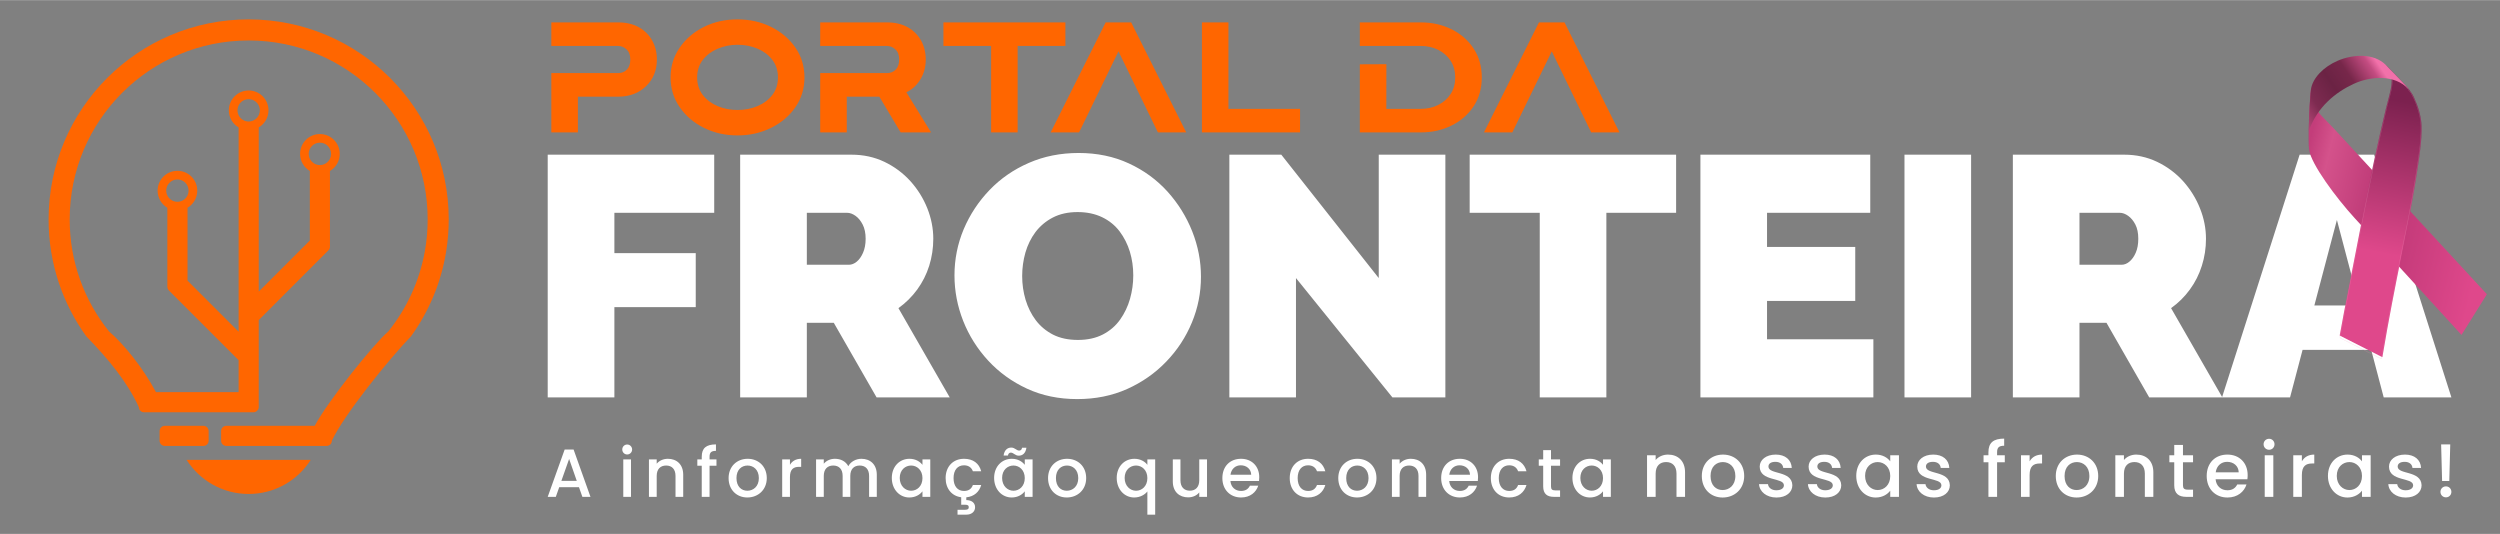 <?xml version="1.0" encoding="UTF-8"?> <svg xmlns="http://www.w3.org/2000/svg" xmlns:xlink="http://www.w3.org/1999/xlink" xmlns:xodm="http://www.corel.com/coreldraw/odm/2003" xml:space="preserve" width="4480px" height="957px" version="1.1" shape-rendering="geometricPrecision" text-rendering="geometricPrecision" image-rendering="optimizeQuality" fill-rule="evenodd" clip-rule="evenodd" viewBox="0 0 4480 956.5"><rect x="0" y="0" width="4480" height="956.5" fill="#808080" stroke="none"/> <defs> <radialGradient id="id0" gradientUnits="userSpaceOnUse" gradientTransform="matrix(2.194 0.044 -0.03 1.483 -4747 -188)" cx="3977.03" cy="22.81" r="189.87" fx="3977.03" fy="22.81"> <stop offset="0" stop-opacity="1" stop-color="#5B193A"></stop> <stop offset="1" stop-opacity="0" stop-color="#5B193A"></stop> </radialGradient> <linearGradient id="id1" gradientUnits="userSpaceOnUse" x1="4136.89" y1="263.4" x2="4472.73" y2="343.91"> <stop offset="0" stop-opacity="1" stop-color="#C33D7A"></stop> <stop offset="0.11" stop-opacity="1" stop-color="#D4528B"></stop> <stop offset="0.431" stop-opacity="1" stop-color="#BB3674"></stop> <stop offset="1" stop-opacity="1" stop-color="#DF488B"></stop> </linearGradient> <radialGradient id="id2" gradientUnits="userSpaceOnUse" gradientTransform="matrix(0.46 0.008 -0.048 2.979 2488 83)" cx="4616.2" cy="-59.58" r="123.16" fx="4616.2" fy="-59.58"> <stop offset="0" stop-opacity="1" stop-color="#FEB1D5"></stop> <stop offset="1" stop-opacity="0" stop-color="#DF488B"></stop> </radialGradient> <radialGradient id="id3" gradientUnits="userSpaceOnUse" gradientTransform="matrix(1.128 0.166 -0.15 1.042 -548 -677)" cx="4118.68" cy="-141.68" r="304.39" fx="4118.68" fy="-141.68"> <stop offset="0" stop-opacity="1" stop-color="#3F1528"></stop> <stop offset="0.42" stop-opacity="0.839" stop-color="#3F1528"></stop> <stop offset="1" stop-opacity="0" stop-color="#3F1528"></stop> </radialGradient> <linearGradient id="id4" gradientUnits="userSpaceOnUse" x1="4276.84" y1="455.62" x2="4328.58" y2="185.52"> <stop offset="0" stop-opacity="1" stop-color="#DF488B"></stop> <stop offset="1" stop-opacity="1" stop-color="#7C214F"></stop> </linearGradient> <linearGradient id="id5" gradientUnits="userSpaceOnUse" x1="4248.86" y1="94.76" x2="4092.08" y2="200.67"> <stop offset="0" stop-opacity="1" stop-color="#F271AA"></stop> <stop offset="0.078" stop-opacity="1" stop-color="#C34C81"></stop> <stop offset="0.29" stop-opacity="1" stop-color="#77274A"></stop> <stop offset="0.471" stop-opacity="1" stop-color="#6B2344"></stop> <stop offset="0.702" stop-opacity="1" stop-color="#7E2B51"></stop> <stop offset="1" stop-opacity="1" stop-color="#D3548C"></stop> </linearGradient> </defs> <g id="Camada_x0020_1">  <rect fill="none" width="4480" height="956.5"></rect> <path fill="#FF6600" fill-rule="nonzero" d="M987.99 82.11l0 -42.23 119.7 0c14.11,0 26.49,2.84 36.85,8.53 10.35,5.78 18.48,13.7 24.06,23.75 5.68,10.06 8.53,21.42 8.53,34.32 0,19.39 -6.5,35.23 -19.39,47.71 -13,12.49 -29.65,18.79 -50.05,18.79l-72.09 0 0 64.06 -47.61 0 0 -106.3 119.7 0c6.39,0 11.57,-2.13 15.73,-6.29 4.06,-4.27 6.09,-10.26 6.09,-17.97 0,-7.82 -2.13,-13.91 -6.6,-18.07 -4.36,-4.16 -9.44,-6.3 -15.22,-6.3l-119.7 0zm333.6 160.31c-22.03,0 -42.03,-4.57 -60.2,-13.61 -18.07,-8.93 -32.59,-21.32 -43.35,-36.95 -10.86,-15.64 -16.35,-33.4 -16.35,-53.4 0,-19.9 5.49,-37.77 16.35,-53.4 10.76,-15.64 25.28,-28.02 43.35,-37.06 18.17,-9.03 38.17,-13.5 60.2,-13.5 22.03,0 42.13,4.47 60.3,13.5 18.18,9.04 32.69,21.42 43.46,37.06 10.86,15.63 16.24,33.5 16.24,53.4 0,20 -5.38,37.76 -16.24,53.4 -10.77,15.63 -25.28,28.02 -43.46,36.95 -18.17,9.04 -38.27,13.61 -60.3,13.61zm0 -45.59c12.79,0 24.77,-2.23 35.74,-6.9 11.06,-4.57 19.89,-11.27 26.59,-19.9 6.81,-8.73 10.16,-19.19 10.16,-31.57 0,-12.39 -3.36,-22.84 -10.16,-31.57 -6.7,-8.74 -15.53,-15.33 -26.59,-20 -10.97,-4.57 -22.95,-6.91 -35.74,-6.91 -12.69,0 -24.57,2.44 -35.63,7.11 -10.97,4.67 -19.9,11.37 -26.6,20.1 -6.7,8.63 -10.05,19.09 -10.05,31.27 0,12.28 3.35,22.74 10.05,31.47 6.7,8.63 15.63,15.33 26.6,20 11.06,4.67 22.94,6.9 35.63,6.9zm148.22 -114.72l0 -42.23 119.69 0c14.12,0 26.4,2.84 36.86,8.53 10.35,5.78 18.37,13.7 24.06,23.75 5.68,10.06 8.52,21.42 8.52,34.32 0,13.6 -3.35,25.58 -9.94,36.04 -6.5,10.46 -14.83,17.97 -24.78,22.54l44.27 71.98 -54.52 0 -38.17 -64.06 -58.38 0 0 64.06 -47.61 0 0 -106.3 119.69 0c6.4,0 11.58,-2.13 15.74,-6.29 4.06,-4.27 6.09,-10.26 6.09,-17.97 0,-7.82 -2.13,-13.91 -6.6,-18.07 -4.36,-4.16 -9.54,-6.3 -15.23,-6.3l-119.69 0 0 0zm353.8 154.93l-47.51 0 0 -154.93 -85.48 0 0 -42.23 218.57 0 0 42.23 -85.58 0 0 154.93zm110.05 0l-50.86 0 98.58 -197.16 45.68 0 98.68 197.16 -50.76 0 -70.66 -145.28 -70.66 145.28zm396.04 0l-175.84 0 0 -197.16 47.51 0 0 154.92 128.33 0 0 42.24zm107.1 -154.93l0 -42.23 109.24 0c20,0 38.37,4.06 54.82,12.18 16.65,8.13 29.85,19.6 39.69,34.42 9.85,14.82 14.82,32.18 14.82,51.98 0,20 -4.97,37.26 -14.82,52.08 -9.84,14.72 -23.04,26.19 -39.69,34.31 -16.45,8.13 -34.82,12.19 -54.82,12.19l-109.24 0 0 -122.03 47.61 -0.2 -0.1 79.99 61.73 0c11.57,0 21.93,-2.23 31.27,-7 9.34,-4.57 16.75,-11.17 22.23,-19.59 5.48,-8.33 8.22,-18.28 8.22,-29.75 0,-11.37 -2.74,-21.22 -8.22,-29.75 -5.48,-8.32 -12.89,-14.92 -22.23,-19.59 -9.34,-4.67 -19.7,-7.01 -31.27,-7.01l-109.24 0 0 0zm273.3 154.93l-50.87 0 98.58 -197.16 45.79 0 98.58 197.16 -50.76 0 -70.66 -145.28 -70.66 145.28z"></path> <path fill="#FF6600" d="M445.56 177.44c-11.06,0 -20,8.94 -20,20 0,11.07 8.94,20.1 20,20.1 11.07,0 20.1,-9.03 20.1,-20.1 0,-11.06 -9.03,-20 -20.1,-20zm-127.61 143.86c-11.07,0 -20.1,9.03 -20.1,20.1 0,11.07 9.03,20 20.1,20 11.07,0 20,-8.93 20,-20 0,-11.07 -8.93,-20.1 -20,-20.1zm255.33 -65.89c-11.07,0 -20.11,9.04 -20.11,20.1 0,11.07 9.04,20.1 20.11,20.1 11.06,0 19.99,-9.03 19.99,-20.1 0,-11.06 -8.93,-20.1 -19.99,-20.1zm-208.73 507.4l-69.24 0c-5.08,0 -9.34,4.27 -9.34,9.34l0 17.36c0,5.18 4.26,9.34 9.34,9.34l69.24 0c5.18,0 9.34,-4.16 9.34,-9.34l0 -17.36c0,-5.07 -4.16,-9.34 -9.34,-9.34zm81.01 -728.31c198.07,0 358.57,160.51 358.57,358.47 0,19.7 -1.62,38.99 -4.67,57.77 -9.03,55.94 -31.06,107.51 -62.84,151.57 -39.29,40.61 -120.5,141.01 -141.92,187.2 0,5.18 -4.17,9.34 -9.34,9.34l-147.92 0 0 0 -0.3 0 0 0 -0.21 0 0 0 -0.1 0 -31.27 0c-5.18,0 -9.34,-4.16 -9.34,-9.34l0 -17.36c0,-5.17 4.16,-9.34 9.34,-9.34l122.03 0 0 0 36.35 0c23.35,-43.95 105.37,-146.39 131.97,-169.23 32.59,-40.61 55.53,-89.44 65.28,-142.84l0 0c3.45,-18.78 5.18,-38.07 5.18,-57.77 0,-177.15 -143.65,-320.7 -320.81,-320.7 -177.15,0 -320.7,143.55 -320.7,320.7 0,75.94 26.39,145.68 70.45,200.61 26.6,22.84 60.71,64.87 84.16,108.83l148.12 0 0 -57.26 -124.97 -124.87c-1.93,-2.03 -2.84,-4.67 -2.64,-7.21l-0.1 -0.81 0 -140.2c-10.46,-6.19 -17.46,-17.66 -17.46,-30.66 0,-19.69 15.84,-35.53 35.53,-35.53 19.59,0 35.53,15.84 35.53,35.53 0,13 -7,24.47 -17.46,30.66l0 130.56 91.57 91.57 0 -35.74 0 -330.35c-10.55,-6.19 -17.56,-17.56 -17.56,-30.66 0,-19.59 15.94,-35.53 35.53,-35.53 19.7,0 35.54,15.94 35.54,35.53 0,13.1 -7.01,24.47 -17.47,30.66l0 294.21 91.58 -91.57 0 -124.57c-10.46,-6.19 -17.47,-17.56 -17.47,-30.66 0,-19.59 15.84,-35.53 35.54,-35.53 19.59,0 35.53,15.94 35.53,35.53 0,13.1 -7.01,24.47 -17.56,30.66l0 135.13 0 0.3 0 0.21 0 0c0,2.43 -0.92,4.77 -2.75,6.59l-124.87 124.98 0 56.85 0 51.06 0 21.12 0 26.7 0 0 0 0.3 0 0 0 0.21 0 0 0 0.2 0 0 -0.1 0.31 0 0 0 0.2 0 0 0 0.2 0 0 -0.1 0.51 0 0 -0.1 0.2 0 0 0 0.21 0 0 -0.1 0.4 0 0.1 -0.1 0.21 -0.41 1.01 0 0c-0.61,1.22 -1.42,2.34 -2.54,3.15l0 0 -0.51 0.41 0 0.1c-0.3,0.2 -0.6,0.4 -0.91,0.51l0 0 -0.2 0.1 0 0 -0.41 0.2 0 0 -0.3 0.1 0 0 -0.11 0.1 -0.3 0.11 0 0 -0.2 0.1 0 0 -0.21 0 0 0 -0.2 0.1 -0.2 0.1 0 0 -0.31 0 0 0 -0.2 0.1 0 0 -0.2 0 -0.21 0.1 0 0 -0.3 0 0 0 -0.2 0 0 0 -0.21 0 0 0 -0.3 0.11 0 0 -0.21 0 0 0 -0.2 0 -0.1 0 -26.6 0 -169.54 0c-5.18,0 -9.34,-4.27 -9.34,-9.45 -21.42,-46.19 -54.82,-86.19 -94.21,-126.8 -42.44,-58.88 -67.41,-131.16 -67.41,-209.33 0,-197.97 160.5,-358.48 358.47,-358.48l0 0zm111.27 789.33c-23.35,36.75 -64.46,61.11 -111.27,61.11 -46.7,0 -87.81,-24.36 -111.16,-61.11l222.43 0 0 0z"></path> <path fill="white" fill-rule="nonzero" d="M981.49 711.85l0 -434.92 298.38 0 0 104.17 -178.89 0 0 72.28 145.79 0 0 96.75 -145.79 0 0 161.72 -119.49 0 0 0zm344.87 0l0 -434.92 199.69 0c21.22,0 40.81,4.27 58.78,12.8 17.97,8.62 33.51,20.2 46.6,34.61 13.1,14.52 23.15,30.77 30.36,48.73 7.1,17.97 10.66,36.15 10.66,54.52 0,16.75 -2.44,32.89 -7.31,48.43 -4.88,15.53 -12.09,29.64 -21.42,42.53 -9.45,12.9 -20.61,23.96 -33.71,33.4l91.88 159.9 -131.07 0 -76.65 -133.6 -48.32 0 0 133.6 -119.49 0 0 0zm119.49 -237.66l75.33 0c4.87,0 9.54,-1.83 14.11,-5.58 4.47,-3.66 8.22,-8.94 11.27,-15.94 3.05,-6.91 4.67,-15.23 4.67,-25.08 0,-10.15 -1.83,-18.68 -5.28,-25.38 -3.45,-6.8 -7.72,-11.98 -12.79,-15.63 -5.18,-3.66 -10.15,-5.49 -15.03,-5.49l-72.28 0 0 93.1 0 0zm484.56 240.71c-33.09,0 -63.14,-6.2 -90.05,-18.68 -27,-12.49 -50.15,-29.24 -69.54,-50.26 -19.39,-21.01 -34.31,-44.67 -44.77,-71.06 -10.35,-26.3 -15.63,-53.61 -15.63,-81.73 0,-29.03 5.58,-56.54 16.54,-82.74 11.07,-26.09 26.5,-49.54 46.3,-70.15 19.79,-20.61 43.25,-36.85 70.45,-48.63 27.11,-11.87 56.86,-17.76 89.14,-17.76 33.1,0 63.04,6.19 90.05,18.68 26.9,12.38 49.95,29.24 69.24,50.46 19.18,21.32 33.9,45.07 44.36,71.36 10.46,26.4 15.64,53.4 15.64,81.22 0,28.53 -5.39,55.94 -16.25,82.03 -10.86,26.19 -26.09,49.54 -45.99,70.15 -19.79,20.61 -43.14,36.96 -70.05,49.04 -27,12.08 -56.85,18.07 -89.44,18.07l0 0zm-98.68 -220.51c0,14.72 2.03,28.83 6.1,42.54 4.16,13.7 10.25,25.99 18.37,36.75 8.22,10.86 18.58,19.39 30.96,25.79 12.49,6.29 27.31,9.44 44.47,9.44 17.16,0 31.98,-3.25 44.67,-9.75 12.69,-6.6 22.94,-15.43 30.96,-26.7 7.92,-11.27 13.91,-23.65 17.77,-37.36 3.86,-13.7 5.79,-27.61 5.79,-41.92 0,-14.72 -2.03,-28.84 -6.09,-42.34 -4.07,-13.4 -10.26,-25.58 -18.38,-36.44 -8.22,-10.77 -18.58,-19.29 -31.27,-25.38 -12.69,-6.1 -27.31,-9.24 -44.06,-9.24 -17.16,0 -31.98,3.35 -44.46,9.84 -12.49,6.5 -22.75,15.23 -30.97,25.99 -8.12,10.87 -14.11,23.15 -18.07,36.75 -3.86,13.71 -5.79,27.72 -5.79,42.03l0 0zm490.66 3.66l0 213.8 -119.39 0 0 -434.92 93.09 0 174.62 221.12 0 -221.12 119.39 0 0 434.92 -94.93 0 -172.78 -213.8zm681.2 -116.96l-124.97 0 0 330.76 -119.39 0 0 -330.76 -125.58 0 0 -104.16 369.94 0 0 104.16zm353.5 226.6l0 104.16 -309.94 0 0 -434.92 304.36 0 0 104.17 -184.98 0 0 61.21 158.07 0 0 96.75 -158.07 0 0 68.63 190.56 0 0 0zm55.74 104.16l0 -434.92 119.39 0 0 434.92 -119.39 0zm194.21 0l0 -434.92 199.69 0c21.22,0 40.81,4.27 58.78,12.8 17.97,8.62 33.5,20.2 46.6,34.61 12.99,14.52 23.15,30.77 30.25,48.73 7.21,17.97 10.76,36.15 10.76,54.52 0,16.75 -2.43,32.89 -7.41,48.43 -4.87,15.53 -11.98,29.64 -21.42,42.53 -9.34,12.9 -20.61,23.96 -33.7,33.4l91.87 159.9 -131.06 0 -76.55 -133.6 -48.42 0 0 133.6 -119.39 0zm119.39 -237.66l75.32 0c4.98,0 9.65,-1.83 14.12,-5.58 4.46,-3.66 8.32,-8.94 11.37,-15.94 3.04,-6.91 4.57,-15.23 4.57,-25.08 0,-10.15 -1.73,-18.68 -5.18,-25.38 -3.45,-6.8 -7.82,-11.98 -12.9,-15.63 -5.07,-3.66 -10.15,-5.49 -15.02,-5.49l-72.28 0 0 93.1 0 0zm394.51 -197.26l133.5 0 138.47 434.92 -121.32 0 -22.43 -85.18 -122.94 0 -22.44 85.18 -121.93 0 139.09 -434.92zm107.2 270.15l-40.4 -153.19 -40.41 153.19 80.81 0z"></path> <path fill="white" fill-rule="nonzero" d="M1043.62 890.12l14.52 0 -30.25 -84.77 -16.04 0 -30.36 84.77 14.52 0 6.09 -17.26 35.43 0 6.09 17.26zm-10.05 -28.63l-27.61 0 13.91 -39.29 13.7 39.29zm83.35 28.63l13.81 0 0 -67.1 -13.81 0 0 67.1zm7.01 -75.94c4.87,0 8.83,-3.96 8.83,-8.93 0,-4.98 -3.96,-8.93 -8.83,-8.93 -4.98,0 -8.83,3.95 -8.83,8.93 0,4.97 3.85,8.93 8.83,8.93zm86.6 75.94l13.8 0 0 -39.59c0,-18.78 -11.88,-28.63 -27.51,-28.63 -8.12,0 -15.53,3.35 -20,8.83l0 -7.71 -13.91 0 0 67.1 13.91 0 0 -37.56c0,-12.28 6.7,-18.58 16.95,-18.58 10.06,0 16.76,6.3 16.76,18.58l0 37.56zm47 0l14.01 0 0 -55.73 12.39 0 0 -11.37 -12.39 0 0 -4.77c0,-7.62 2.95,-10.56 11.47,-10.56l0 -11.58c-17.56,0 -25.48,6.7 -25.48,22.14l0 4.77 -7.92 0 0 11.37 7.92 0 0 55.73zm116.55 -33.6c0,-21.12 -15.13,-34.62 -34.22,-34.62 -19.08,0 -34.21,13.5 -34.21,34.62 0,21.01 14.52,34.72 33.6,34.72 19.19,0 34.83,-13.71 34.83,-34.72l0 0zm-54.32 0c0,-15.23 9.34,-22.54 19.9,-22.54 10.25,0 20.2,7.31 20.2,22.54 0,15.23 -10.25,22.64 -20.61,22.64 -10.45,0 -19.49,-7.41 -19.49,-22.64zm95.84 -1.73c0,-14.21 6.29,-18.47 16.55,-18.47l3.55 0 0 -14.42c-9.54,0 -16.24,4.16 -20.1,10.86l0 -9.75 -13.91 0 0 67.11 13.91 0 0 -35.33 0 0zm141.82 35.33l13.81 0 0 -39.59c0,-18.78 -11.98,-28.63 -27.61,-28.63 -9.75,0 -19.29,5.18 -23.46,13.3 -4.56,-8.73 -13.5,-13.3 -24.06,-13.3 -8.02,0 -15.33,3.35 -19.89,8.83l0 -7.71 -13.81 0 0 67.1 13.81 0 0 -37.56c0,-12.28 6.7,-18.58 16.95,-18.58 10.15,0 16.85,6.3 16.85,18.58l0 37.56 13.71 0 0 -37.56c0,-12.28 6.7,-18.58 16.95,-18.58 10.05,0 16.75,6.3 16.75,18.58l0 37.56 0 0zm40.71 -33.91c0,20.71 14.01,35.03 31.37,35.03 11.27,0 19.29,-5.38 23.56,-11.07l0 9.95 14.01 0 0 -67.1 -14.01 0 0 9.74c-4.17,-5.48 -11.98,-10.86 -23.25,-10.86 -17.67,0 -31.68,13.71 -31.68,34.32l0 -0.01zm54.93 0.31c0,14.52 -9.85,22.64 -20.31,22.64 -10.35,0 -20.4,-8.43 -20.4,-22.95 0,-14.41 10.05,-22.23 20.4,-22.23 10.46,0 20.31,8.12 20.31,22.54zm41.52 0c0,19.19 11.37,32.28 27.92,34.31l0 13.4 6.7 0c4.26,0 6.8,0.82 6.8,4.47 0,3.66 -2.54,4.57 -6.8,4.57l-13.3 0 0 8.73 16.04 0c8.63,0 15.43,-4.97 15.43,-13.3 0,-8.32 -6.8,-12.79 -15.74,-12.79l0 -4.97c14.12,-1.32 23.35,-9.95 26.7,-22.03l-14.92 0c-2.54,7 -7.71,10.65 -15.94,10.65 -11.27,0 -18.68,-8.32 -18.68,-23.04 0,-14.62 7.41,-22.95 18.68,-22.95 8.23,0 13.61,4.17 15.94,10.66l14.92 0c-3.75,-14.11 -14.41,-22.33 -30.86,-22.33 -19.29,0 -32.89,13.71 -32.89,34.62l0 0zm86.9 -0.31c0,20.71 14.01,35.03 31.47,35.03 11.17,0 19.19,-5.38 23.45,-11.07l0 9.95 14.01 0 0 -67.1 -14.01 0 0 9.74c-4.16,-5.48 -11.87,-10.86 -23.24,-10.86 -17.67,0 -31.68,13.71 -31.68,34.32l0 -0.01zm54.92 0.31c0,14.52 -9.84,22.64 -20.3,22.64 -10.35,0 -20.3,-8.43 -20.3,-22.95 0,-14.41 9.95,-22.23 20.3,-22.23 10.46,0 20.3,8.12 20.3,22.54zm-37.96 -40.41l7.81 0c0.51,-3.55 2.54,-5.28 5.18,-5.28 4.87,0 7.62,5.49 14.11,5.49 7.11,0 12.49,-4.57 13.81,-14.22l-7.82 0c-0.51,3.56 -2.54,5.08 -5.18,5.08 -4.87,0 -7.61,-5.38 -14.11,-5.38 -7.1,0 -12.48,4.67 -13.8,14.31zm148.01 40.41c0,-21.12 -15.02,-34.62 -34.21,-34.62 -19.08,0 -34.11,13.5 -34.11,34.62 0,21.01 14.42,34.72 33.5,34.72 19.29,0 34.82,-13.71 34.82,-34.72l0 0zm-54.21 0c0,-15.23 9.34,-22.54 19.8,-22.54 10.35,0 20.2,7.31 20.2,22.54 0,15.23 -10.25,22.64 -20.61,22.64 -10.46,0 -19.39,-7.41 -19.39,-22.64zm108.93 -0.31c0,20.71 14.01,35.03 31.27,35.03 11.37,0 19.8,-5.69 23.66,-10.86l0 41.62 14.01 0 0 -98.98 -14.01 0 0 9.74c-3.86,-5.48 -12.09,-10.86 -23.15,-10.86 -17.77,0 -31.78,13.71 -31.78,34.31l0 0zm54.93 0.31c0,14.52 -9.85,22.64 -20.31,22.64 -10.35,0 -20.4,-8.43 -20.4,-22.95 0,-14.41 10.05,-22.23 20.4,-22.23 10.46,0 20.31,8.12 20.31,22.54zm106.9 -33.5l-13.91 0 0 37.36c0,12.28 -6.7,18.68 -16.85,18.68 -10.15,0 -16.85,-6.4 -16.85,-18.68l0 -37.36 -13.71 0 0 39.49c0,18.68 11.88,28.52 27.61,28.52 7.92,0 15.44,-3.24 19.8,-8.93l0 8.02 13.91 0 0 -67.11 0 0.01zm60.4 10.55c10.36,0 18.48,6.6 18.79,16.96l-37.16 0c1.42,-10.56 9.03,-16.96 18.37,-16.96l0 0zm31.37 36.55l-14.92 0c-2.54,5.28 -7.31,9.44 -15.84,9.44 -10.25,0 -18.17,-6.7 -19.08,-17.86l51.27 0c0.3,-2.24 0.4,-4.47 0.4,-6.81 0,-19.69 -13.5,-32.99 -32.59,-32.99 -19.79,0 -33.5,13.5 -33.5,34.62 0,21.01 14.32,34.72 33.5,34.72 16.45,0 27.01,-9.44 30.76,-21.12l0 0zm56.45 -13.6c0,21.01 13.6,34.72 32.89,34.72 16.35,0 27.11,-9.14 30.86,-22.33l-14.92 0c-2.64,7 -7.72,10.65 -15.94,10.65 -11.27,0 -18.68,-8.32 -18.68,-23.04 0,-14.62 7.41,-22.95 18.68,-22.95 8.22,0 13.6,4.17 15.94,10.66l14.92 0c-3.75,-14.11 -14.52,-22.33 -30.86,-22.33 -19.29,0 -32.89,13.71 -32.89,34.62zm155.43 0c0,-21.12 -15.03,-34.62 -34.22,-34.62 -19.08,0 -34.21,13.5 -34.21,34.62 0,21.01 14.52,34.72 33.61,34.72 19.28,0 34.82,-13.71 34.82,-34.72l0 0zm-54.21 0c0,-15.23 9.34,-22.54 19.79,-22.54 10.36,0 20.2,7.31 20.2,22.54 0,15.23 -10.25,22.64 -20.6,22.64 -10.46,0 -19.39,-7.41 -19.39,-22.64zm129.54 33.6l13.7 0 0 -39.59c0,-18.78 -11.78,-28.63 -27.51,-28.63 -8.02,0 -15.43,3.35 -20,8.83l0 -7.71 -13.81 0 0 67.1 13.81 0 0 -37.56c0,-12.28 6.7,-18.58 16.95,-18.58 10.15,0 16.85,6.3 16.85,18.58l0 37.56 0.01 0zm73.5 -56.55c10.35,0 18.48,6.6 18.78,16.96l-37.16 0c1.42,-10.56 9.04,-16.96 18.38,-16.96l0 0zm31.37 36.55l-14.92 0c-2.54,5.28 -7.31,9.44 -15.84,9.44 -10.26,0 -18.17,-6.7 -19.09,-17.86l51.27 0c0.31,-2.24 0.41,-4.47 0.41,-6.81 0,-19.69 -13.51,-32.99 -32.59,-32.99 -19.8,0 -33.5,13.5 -33.5,34.62 0,21.01 14.31,34.72 33.5,34.72 16.45,0 27,-9.44 30.76,-21.12l0 0zm24.77 -13.6c0,21.01 13.6,34.72 32.89,34.72 16.45,0 27.11,-9.14 30.97,-22.33l-15.03 0c-2.54,7 -7.71,10.65 -15.94,10.65 -11.17,0 -18.68,-8.32 -18.68,-23.04 0,-14.62 7.51,-22.95 18.68,-22.95 8.23,0 13.61,4.17 15.94,10.66l15.03 0c-3.86,-14.11 -14.52,-22.33 -30.97,-22.33 -19.29,0 -32.89,13.71 -32.89,34.62zm93.81 14.92c0,13.71 7.41,18.68 19.28,18.68l10.97 0 0 -11.57 -8.53 0c-5.79,0 -7.72,-2.03 -7.72,-7.11l0 -37.05 16.25 0 0 -11.37 -16.25 0 0 -16.65 -14.01 0 0 16.65 -7.91 0 0 11.37 7.91 0 0 37.05 0.01 0zm52.38 -15.23c0,20.71 13.91,35.03 31.37,35.03 11.17,0 19.19,-5.38 23.45,-11.07l0 9.95 14.01 0 0 -67.1 -14.01 0 0 9.74c-4.06,-5.48 -11.88,-10.86 -23.25,-10.86 -17.66,0 -31.57,13.71 -31.57,34.32l0 -0.01zm54.82 0.31c0,14.52 -9.85,22.64 -20.3,22.64 -10.36,0 -20.31,-8.43 -20.31,-22.95 0,-14.41 9.95,-22.23 20.31,-22.23 10.45,0 20.3,8.12 20.3,22.54zm131.68 33.6l15.33 0 0 -43.96c0,-20.81 -13.1,-31.77 -30.56,-31.77 -8.94,0 -17.16,3.65 -22.13,9.74l0 -8.52 -15.43 0 0 74.51 15.43 0 0 -41.62c0,-13.7 7.41,-20.71 18.78,-20.71 11.17,0 18.58,7.01 18.58,20.71l0 41.62 0 0zm121.31 -37.36c0,-23.35 -16.75,-38.37 -37.97,-38.37 -21.21,0 -37.97,15.02 -37.97,38.37 0,23.45 16.05,38.58 37.26,38.58 21.42,0 38.68,-15.13 38.68,-38.58zm-60.3 0c0,-16.85 10.46,-24.97 22.03,-24.97 11.47,0 22.44,8.12 22.44,24.97 0,16.96 -11.38,25.18 -22.85,25.18 -11.57,0 -21.62,-8.22 -21.62,-25.18zm146.6 16.55c-0.82,-26.9 -42.85,-18.58 -42.85,-33.5 0,-5.08 4.27,-8.43 12.49,-8.43 8.43,0 13.4,4.47 14.01,10.97l15.33 0c-0.81,-14.93 -11.88,-23.96 -28.73,-23.96 -17.56,0 -28.73,9.64 -28.73,21.52 0,27.31 43.35,18.88 43.35,33.5 0,5.18 -4.77,8.94 -13.71,8.94 -8.52,0 -14.31,-4.98 -14.82,-11.07l-16.04 0c0.71,13.5 13.3,24.06 31.17,24.06 17.56,0 28.53,-9.44 28.53,-22.03zm87.61 0c-0.81,-26.9 -42.84,-18.58 -42.84,-33.5 0,-5.08 4.26,-8.43 12.48,-8.43 8.43,0 13.4,4.47 14.01,10.97l15.33 0c-0.81,-14.93 -11.88,-23.96 -28.73,-23.96 -17.56,0 -28.73,9.64 -28.73,21.52 0,27.31 43.35,18.88 43.35,33.5 0,5.18 -4.77,8.94 -13.7,8.94 -8.53,0 -14.32,-4.98 -14.83,-11.07l-16.04 0c0.72,13.5 13.3,24.06 31.17,24.06 17.56,0 28.53,-9.44 28.53,-22.03zm26.9 -16.75c0,22.94 15.53,38.78 34.82,38.78 12.49,0 21.42,-5.99 26.09,-12.28l0 11.06 15.64 0 0 -74.52 -15.64 0 0 10.87c-4.57,-6.09 -13.19,-12.08 -25.78,-12.08 -19.6,0 -35.13,15.12 -35.13,38.17l0 0zm60.91 0.2c0,16.14 -10.86,25.18 -22.53,25.18 -11.48,0 -22.54,-9.34 -22.54,-25.38 0,-16.14 11.06,-24.77 22.54,-24.77 11.67,0 22.53,9.03 22.53,24.97zm106.8 16.55c-0.81,-26.9 -42.84,-18.58 -42.84,-33.5 0,-5.08 4.37,-8.43 12.59,-8.43 8.43,0 13.4,4.47 13.91,10.97l15.43 0c-0.81,-14.93 -11.88,-23.96 -28.83,-23.96 -17.56,0 -28.63,9.64 -28.63,21.52 0,27.31 43.25,18.88 43.25,33.5 0,5.18 -4.67,8.94 -13.61,8.94 -8.52,0 -14.31,-4.98 -14.92,-11.07l-15.94 0c0.71,13.5 13.3,24.06 31.07,24.06 17.66,0 28.52,-9.44 28.52,-22.03zm69.14 20.81l15.53 0 0 -61.92 13.81 0 0 -12.59 -13.81 0 0 -5.28c0,-8.53 3.25,-11.78 12.69,-11.78l0 -12.79c-19.39,0 -28.22,7.41 -28.22,24.57l0 5.28 -8.73 0 0 12.59 8.73 0 0 61.92zm73.81 -39.19c0,-15.83 7.1,-20.6 18.37,-20.6l3.96 0 0 -15.94c-10.56,0 -17.97,4.57 -22.33,12.08l0 -10.86 -15.43 0 0 74.51 15.43 0 0 -39.19zm122.94 1.83c0,-23.35 -16.75,-38.37 -37.97,-38.37 -21.22,0 -38.07,15.02 -38.07,38.37 0,23.45 16.14,38.58 37.36,38.58 21.32,0 38.68,-15.13 38.68,-38.58zm-60.3 0c0,-16.85 10.35,-24.97 22.03,-24.97 11.47,0 22.43,8.12 22.43,24.97 0,16.96 -11.37,25.18 -22.84,25.18 -11.68,0 -21.62,-8.22 -21.62,-25.18zm143.85 37.36l15.23 0 0 -43.96c0,-20.81 -13.1,-31.77 -30.56,-31.77 -8.83,0 -17.15,3.65 -22.13,9.74l0 -8.52 -15.43 0 0 74.51 15.43 0 0 -41.62c0,-13.7 7.41,-20.71 18.78,-20.71 11.27,0 18.68,7.01 18.68,20.71l0 41.62 0 0zm52.69 -20.71c0,15.13 8.33,20.71 21.52,20.71l12.19 0 0 -12.89 -9.45 0c-6.49,0 -8.62,-2.23 -8.62,-7.82l0 -41.22 18.07 0 0 -12.58 -18.07 0 0 -18.48 -15.64 0 0 18.48 -8.73 0 0 12.58 8.73 0 0 41.22zm94.72 -42.03c11.47,0 20.51,7.31 20.81,18.78l-41.22 0c1.63,-11.77 9.95,-18.78 20.41,-18.78zm34.82 40.51l-16.65 0c-2.84,5.89 -8.12,10.45 -17.56,10.45 -11.37,0 -20.1,-7.41 -21.22,-19.69l56.96 0c0.4,-2.64 0.5,-5.08 0.5,-7.61 0,-21.93 -15.02,-36.65 -36.24,-36.65 -22.03,0 -37.16,15.02 -37.16,38.37 0,23.45 15.84,38.58 37.16,38.58 18.27,0 30.05,-10.46 34.21,-23.45l0 0zm32.59 22.23l15.43 0 0 -74.51 -15.43 0 0 74.51zm7.82 -84.36c5.48,0 9.74,-4.37 9.74,-9.85 0,-5.58 -4.26,-9.85 -9.74,-9.85 -5.48,0 -9.85,4.27 -9.85,9.85 0,5.48 4.37,9.85 9.85,9.85zm58.78 45.17c0,-15.83 7,-20.6 18.37,-20.6l3.86 0 0 -15.94c-10.56,0 -17.97,4.57 -22.23,12.08l0 -10.86 -15.43 0 0 74.51 15.43 0 0 -39.19zm46.7 1.63c0,22.94 15.63,38.78 34.92,38.78 12.39,0 21.32,-5.99 26.09,-12.28l0 11.06 15.53 0 0 -74.52 -15.53 0 0 10.87c-4.57,-6.09 -13.3,-12.08 -25.79,-12.08 -19.59,0 -35.22,15.12 -35.22,38.17l0 0zm61.01 0.2c0,16.14 -10.96,25.18 -22.54,25.18 -11.57,0 -22.64,-9.34 -22.64,-25.38 0,-16.14 11.07,-24.77 22.64,-24.77 11.58,0 22.54,9.03 22.54,24.97zm106.8 16.55c-0.81,-26.9 -42.84,-18.58 -42.84,-33.5 0,-5.08 4.37,-8.43 12.59,-8.43 8.32,0 13.4,4.47 13.91,10.97l15.43 0c-0.81,-14.93 -11.88,-23.96 -28.83,-23.96 -17.57,0 -28.63,9.64 -28.63,21.52 0,27.31 43.25,18.88 43.25,33.5 0,5.18 -4.78,8.94 -13.71,8.94 -8.43,0 -14.31,-4.98 -14.82,-11.07l-15.94 0c0.71,13.5 13.2,24.06 31.07,24.06 17.56,0 28.52,-9.44 28.52,-22.03zm36.75 -7.61l12.9 0 1.72 -65.59 -16.34 0 1.72 65.59 0 0zm16.65 19.49c0,-5.59 -4.26,-9.85 -9.74,-9.85 -5.49,0 -9.85,4.26 -9.85,9.85 0,5.58 4.36,9.85 9.85,9.85 5.48,0 9.74,-4.27 9.74,-9.85z"></path> <g id="_2373153134384"> <path id="path1143" fill="url(#id0)" fill-rule="nonzero" d="M4140.76 163.5c-2.99,29.55 -5.35,93.62 -3.21,108.11 3.83,25.93 48.09,85.57 81.53,122.13l191.54 209.44 45.48 -72.91 -271.99 -294.47c-31.7,-34.32 -35.86,-29.79 -43.35,-72.3z"></path> <path id="path1067" fill="url(#id1)" fill-rule="nonzero" d="M4141.17 160.26c-2.99,29.55 -5.36,93.62 -3.22,108.11 3.84,25.93 48.1,85.56 81.53,122.12l191.54 209.44 45.49 -72.91 -271.99 -294.47c-31.7,-34.32 -35.87,-29.78 -43.35,-72.29z"></path> <path id="path1407" fill="url(#id2)" fill-rule="nonzero" d="M4141.17 160.26c-2.99,29.55 -5.36,93.62 -3.22,108.11 3.84,25.93 48.1,85.56 81.53,122.12l191.54 209.44 45.49 -72.91 -271.99 -294.47c-31.7,-34.32 -35.87,-29.78 -43.35,-72.29z"></path> <line fill="none" fill-rule="nonzero" stroke="#8A2758" stroke-miterlimit="22.926" x1="4266.36" y1="323.66" x2="4265.38" y2="322.6"></line> <line fill="none" fill-rule="nonzero" stroke="#8A2758" stroke-miterlimit="22.926" x1="4264.39" y1="321.54" x2="4263.41" y2="320.47"></line> <line fill="none" fill-rule="nonzero" stroke="#8A2758" stroke-miterlimit="22.926" x1="4262.42" y1="319.41" x2="4261.44" y2="318.34"></line> <line fill="none" fill-rule="nonzero" stroke="#8A2758" stroke-miterlimit="22.926" x1="4260.45" y1="317.28" x2="4259.47" y2="316.21"></line> <path id="path1119" fill="url(#id3)" fill-rule="nonzero" d="M4191.5 601.87l74.92 38.86c22.65,-134.41 47.19,-234.93 59.63,-312.55 6.61,-41.2 11.96,-74.55 10.95,-100.36 -0.65,-17.89 -6.38,-34.57 -13.29,-49.98 -4.47,-9.99 -12.18,-18.68 -18.49,-25.34 -9.76,-10.26 -22.57,-22.8 -32.6,-33.38 19.2,22.57 9.18,43.15 0.69,77.94 -29.97,122.83 -49.76,242.46 -74.07,363.4 -2.76,13.74 -4.88,27.63 -7.74,41.41l0 0z"></path> <path id="path1065" fill="url(#id4)" fill-rule="nonzero" d="M4192.72 601l76.49 38.82c22.52,-135.04 46.96,-236.02 59.34,-314 6.57,-41.4 11.89,-74.9 10.85,-100.85 -0.67,-17.97 -6.42,-34.74 -13.34,-50.23 -4.49,-10.04 -12.2,-18.79 -18.53,-25.48 -9.76,-10.32 -22.59,-22.94 -32.64,-33.57 19.23,22.7 9.24,43.36 0.78,78.32 -29.86,123.39 -51.06,243.88 -75.25,365.39 -2.75,13.81 -4.86,27.76 -7.7,41.6z"></path> <path id="path1330" fill="none" fill-rule="nonzero" fill-opacity="0.608" stroke="#EA98BE" stroke-width="0.85" stroke-miterlimit="22.926" stroke-dasharray="0.9 0.9" stroke-opacity="0.608" d="M4285.01 128.97c-0.44,0.27 -0.66,0.78 -0.56,1.29 0.01,0.05 0.03,0.1 0.04,0.15 2.2,6.45 2.86,13 2.21,19.94 -1.16,12.56 -5.79,26.47 -10.01,43.9 -29.85,123.35 -51.04,243.84 -75.24,365.35 -2.64,13.21 -5.63,31.25 -8.31,44.57 -0.03,0.15 -0.03,0.32 0,0.48 0.07,0.37 0.31,0.68 0.65,0.85l72.24 36.66c0.25,0.13 0.53,0.16 0.8,0.11 0.5,-0.1 0.88,-0.49 0.97,-1 22.38,-133.45 47.44,-238.33 59.71,-315.62 6.57,-41.4 11.87,-74.87 10.84,-100.64 -0.66,-17.77 -6.35,-34.41 -13.25,-49.85 -4.4,-9.84 -12.02,-18.51 -18.32,-25.18 -0.01,0 -0.01,0 -0.01,0 0,0 0,0 0,0 -6.04,-6.38 -13.22,-13.68 -20.24,-20.83 -0.29,-0.29 -0.71,-0.42 -1.11,-0.34 -0.15,0.03 -0.29,0.08 -0.41,0.16l0 0z"></path> <path id="path1069" fill="url(#id5)" fill-rule="nonzero" d="M4316.62 159.85c-25.71,-27.64 -69.5,-23.3 -98.53,-9.95 -32.24,14.84 -65.62,41.14 -80.77,84.59 0.83,-38.15 2.31,-57.01 3.85,-74.23 2.76,-20.6 22.74,-40.79 47.9,-51.63 28.22,-12.16 65.01,-13.46 85.82,7.06 15.56,16.34 35.59,35.83 41.73,44.16l0 0z"></path> <path fill="none" fill-opacity="0.722" d="M4310.5 152.61c-26.08,-21.15 -66.06,-16.44 -93.24,-4.13 -31.29,14.18 -63.69,38.82 -79.77,78.84"></path> </g> </g> </svg> 